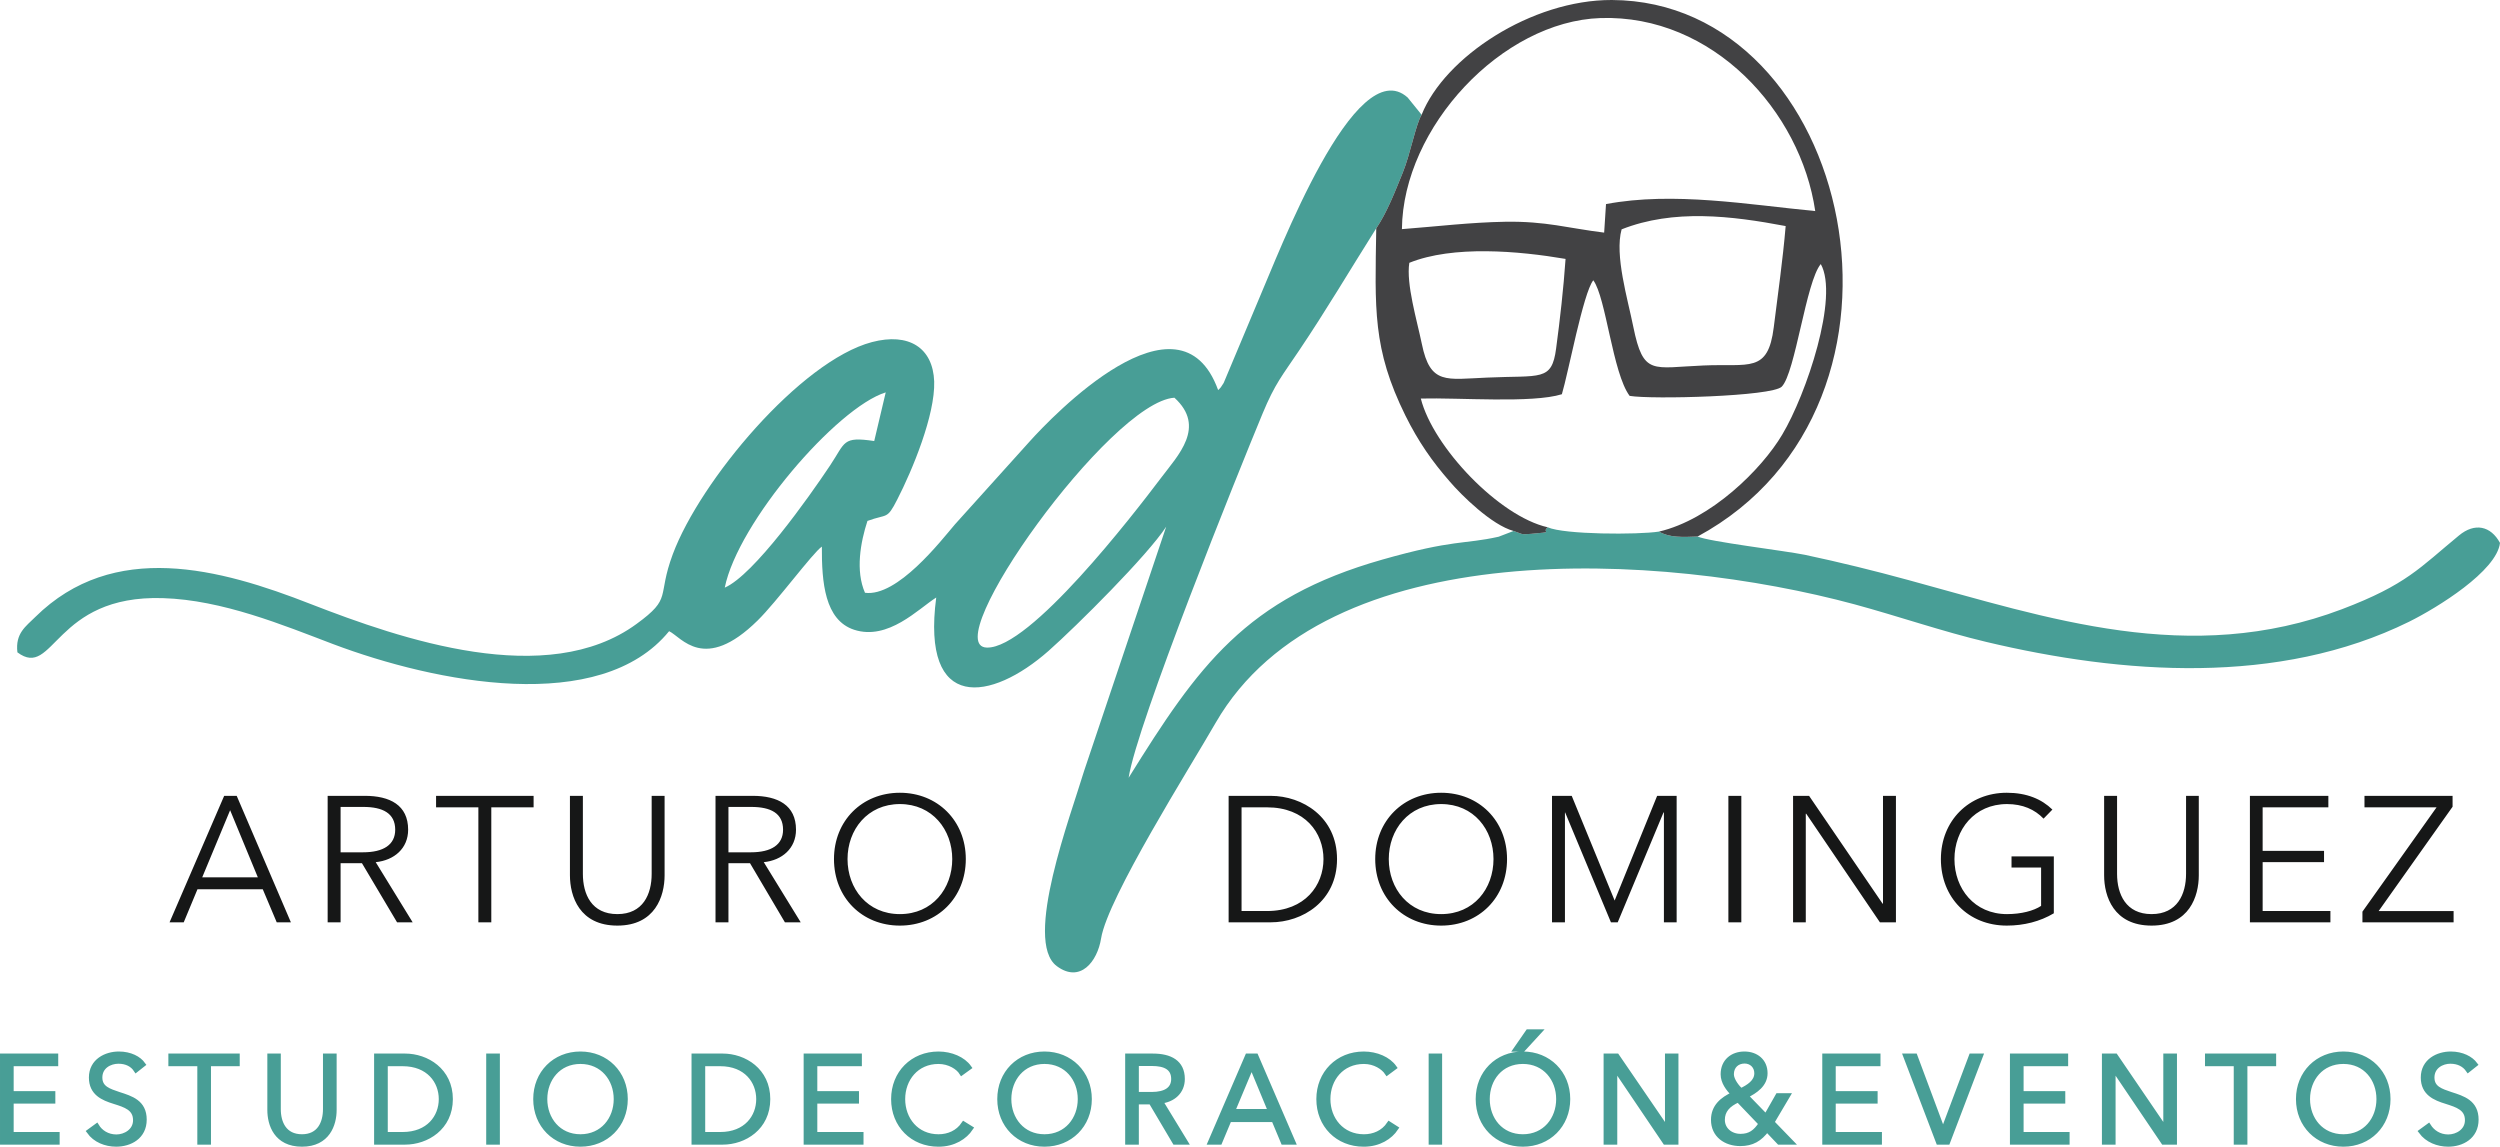 <?xml version="1.0" encoding="utf-8"?>
<!-- Generator: Adobe Illustrator 15.0.0, SVG Export Plug-In . SVG Version: 6.00 Build 0)  -->
<!DOCTYPE svg PUBLIC "-//W3C//DTD SVG 1.1//EN" "http://www.w3.org/Graphics/SVG/1.1/DTD/svg11.dtd">
<svg version="1.1" id="Layer_1" xmlns="http://www.w3.org/2000/svg" xmlns:xlink="http://www.w3.org/1999/xlink" x="0px" y="0px"
	 width="293.09px" height="134.434px" viewBox="0 0 293.09 134.434" enable-background="new 0 0 293.09 134.434"
	 xml:space="preserve">
<g>
	<path fill-rule="evenodd" clip-rule="evenodd" fill="#489E96" d="M137.684,46.626c3.756,3.418,0.41,6.764-1.54,9.364
		c-3.346,4.429-15.382,20.027-20.437,19.931C109.713,75.801,130.15,47.107,137.684,46.626L137.684,46.626z M84.967,68.893
		C86.508,61.238,98.11,47.782,103.839,46l-1.348,5.705c-3.755-0.554-3.346,0.12-5.175,2.864
		C94.813,58.325,88.386,67.4,84.967,68.893L84.967,68.893z M199.018,62.898c-1.732,0.073-3.321,0.145-4.525-0.578
		c-2.431,0.385-11.145,0.361-13.046-0.505c-0.818,0.674,0.963,0.505-1.95,0.771c-1.275,0.12-1.011,0-2.046-0.337l-1.758,0.674
		c-4.092,0.915-5.223,0.289-13.601,2.672c-16.055,4.55-21.616,12.47-29.776,25.588c0.963-6.307,12.806-35.722,15.695-42.679
		c1.492-3.587,2.311-4.453,4.26-7.366c3.274-4.863,5.826-9.219,9.075-14.371c1.252-1.829,2.215-4.333,3.105-6.523
		c0.891-2.167,1.518-5.633,2.215-6.789l-1.637-2.022c-6.162-5.512-15.189,18.463-17.355,23.422l-4.213,10.038
		c-0.361,0.578-0.313,0.506-0.649,0.842c-4.55-12.565-19.522,3.153-22.098,6.019l-8.762,9.725c-1.661,1.95-6.74,8.521-10.543,8.016
		c-1.131-2.576-0.53-5.921,0.289-8.425c2.359-0.866,2.263-0.096,3.491-2.503c1.781-3.466,4.453-9.917,4.333-13.841
		c-0.145-3.972-2.985-5.753-7.294-4.622c-8.377,2.215-20.148,16.272-23.35,24.866c-1.901,5.104,0,5.079-4.26,8.185
		c-10.495,7.679-27.586,1.781-38.178-2.335c-10.688-4.188-23.132-7.535-32.304,1.517c-1.107,1.106-2.359,1.901-2.094,4.141
		c4.309,3.225,4.26-6.765,17.067-6.355c6.98,0.217,14.058,3.153,19.955,5.393c12.012,4.525,31.317,8.376,39.381-1.517
		c1.444,0.674,4.092,4.935,10.375-1.252c2.214-2.167,6.451-7.919,7.534-8.666c-0.024,4.188,0.337,8.618,3.779,9.749
		c3.996,1.3,7.534-2.455,9.628-3.779c-1.781,13.528,6.451,12.18,13.167,6.259c3.322-2.938,11.627-11.218,13.793-14.563
		l-9.628,28.645c-1.541,5.152-7.149,19.932-3.202,22.869c2.744,2.046,4.766-0.53,5.199-3.25
		c0.771-4.767,10.447-20.075,13.432-25.275c12.95-22.411,52.332-19.979,74.887-13.889c5.224,1.42,10.278,3.177,15.43,4.404
		c15.983,3.804,34.302,5.176,49.587-2.358c3.347-1.661,10.279-5.946,10.664-9.244c-1.083-1.998-2.961-2.407-4.814-0.867
		c-4.598,3.779-6.114,5.753-13.721,8.642c-17.86,6.765-34.494,1.011-50.814-3.418c-4.045-1.107-8.064-2.094-12.133-2.96
		C209.225,64.56,200.318,63.5,199.018,62.898L199.018,62.898z"/>
	<path fill-rule="evenodd" clip-rule="evenodd" fill="#424244" d="M165.222,30.811c5.127-2.07,12.806-1.396,18.318-0.457
		c-0.24,3.442-0.65,7.101-1.107,10.495c-0.506,3.899-1.805,3.129-8.088,3.418c-4.79,0.192-6.668,0.891-7.655-3.948
		C166.112,37.527,164.836,33.291,165.222,30.811L165.222,30.811z M190.111,26.888c6.091-2.407,12.879-1.589,19.233-0.385
		c-0.337,3.996-0.914,7.992-1.396,11.867c-0.673,5.417-2.888,4.237-8.232,4.478c-5.994,0.24-7.053,1.252-8.232-4.525
		C190.834,35.072,189.27,29.92,190.111,26.888L190.111,26.888z M164.355,26.863c0.12-11.963,11.747-24.36,23.277-24.746
		c13.166-0.433,23.47,10.929,25.179,22.628c-7.8-0.747-16.634-2.312-24.529-0.819l-0.217,3.346
		c-4.285-0.529-6.788-1.348-11.578-1.275C172.348,26.069,168.447,26.551,164.355,26.863L164.355,26.863z M166.666,13.456
		c-0.697,1.156-1.324,4.622-2.215,6.789c-0.891,2.19-1.854,4.694-3.105,6.523c-0.145,9.436-0.457,14.106,3.419,21.954
		c1.54,3.105,3.178,5.416,5.175,7.703c1.396,1.637,4.935,5.127,7.511,5.825c1.035,0.337,0.771,0.458,2.046,0.337
		c2.913-0.265,1.132-0.096,1.95-0.771c-5.682-1.276-13.432-9.388-14.877-15.093c4.502-0.12,13.071,0.578,16.538-0.505
		c0.745-2.455,2.503-11.891,3.683-13.359c1.492,1.998,2.263,10.88,4.26,13.552c2.552,0.434,16.706,0.072,17.838-1.083
		c1.589-1.637,2.84-12.324,4.573-14.371c2.143,3.828-1.685,15.261-4.525,20.003c-2.407,4.068-8.353,9.942-14.443,11.362
		c1.204,0.722,2.793,0.65,4.525,0.578C227.711,47.373,217.217,0.12,188.956,0C179.545-0.024,169.361,6.691,166.666,13.456
		L166.666,13.456z"/>
	<path fill="#161717" d="M23.151,104.254h7.655l1.636,3.875h1.661L27.75,93.302h-1.469l-6.403,14.827h1.661L23.151,104.254z
		 M26.979,94.985l3.25,7.872h-6.523L26.979,94.985z M39.93,101.196h2.503l4.117,6.933h1.829l-4.333-7.053
		c2.167-0.217,3.803-1.613,3.803-3.804c0-2.888-2.142-3.971-5.079-3.971h-4.357v14.827h1.517V101.196z M39.93,94.601h2.672
		c2.238,0,3.731,0.723,3.731,2.672c0,1.758-1.372,2.648-3.779,2.648H39.93V94.601z M57.598,94.649h4.959v-1.348H51.123v1.348h4.959
		v13.479h1.516V94.649z M72.378,108.514c4.429,0,5.536-3.441,5.536-5.896v-9.315h-1.516v9.146c0,2.383-1.011,4.718-4.02,4.718
		c-3.033,0-4.044-2.335-4.044-4.718v-9.146h-1.517v9.315C66.817,105.072,67.924,108.514,72.378,108.514L72.378,108.514z
		 M85.4,101.196h2.528l4.092,6.933h1.854l-4.333-7.053c2.143-0.217,3.78-1.613,3.78-3.804c0-2.888-2.143-3.971-5.08-3.971h-4.356
		v14.827H85.4V101.196z M85.4,94.601h2.672c2.263,0,3.731,0.723,3.731,2.672c0,1.758-1.372,2.648-3.779,2.648H85.4V94.601z
		 M113.227,100.715c0-4.501-3.322-7.775-7.727-7.775c-4.429,0-7.728,3.274-7.728,7.775c0,4.525,3.298,7.799,7.728,7.799
		C109.905,108.514,113.227,105.24,113.227,100.715L113.227,100.715z M111.638,100.715c0,3.467-2.334,6.451-6.138,6.451
		c-3.804,0-6.139-2.984-6.139-6.451c0-3.442,2.335-6.45,6.139-6.45C109.304,94.265,111.638,97.272,111.638,100.715L111.638,100.715z
		 M144.039,108.129h4.935c3.707,0,7.774-2.455,7.774-7.414c0-4.935-4.067-7.413-7.774-7.413h-4.935V108.129z M145.555,94.649h2.985
		c4.478,0,6.62,3.008,6.62,6.065s-2.143,6.091-6.62,6.091h-2.985V94.649z M176.68,100.715c0-4.501-3.298-7.775-7.727-7.775
		c-4.405,0-7.728,3.274-7.728,7.775c0,4.525,3.322,7.799,7.728,7.799C173.382,108.514,176.68,105.24,176.68,100.715L176.68,100.715z
		 M175.092,100.715c0,3.467-2.312,6.451-6.139,6.451c-3.804,0-6.139-2.984-6.139-6.451c0-3.442,2.335-6.45,6.139-6.45
		C172.78,94.265,175.092,97.272,175.092,100.715L175.092,100.715z M184.263,93.302h-2.312v14.827h1.517V95.251h0.024l5.368,12.878
		h0.794l5.368-12.878h0.048v12.878h1.493V93.302h-2.287l-4.982,12.275l0,0L184.263,93.302z M204.146,93.302h-1.517v14.827h1.517
		V93.302z M212.089,93.302h-1.877v14.827h1.491V95.396h0.049l8.642,12.733h1.878V93.302h-1.517v12.637h-0.049L212.089,93.302z
		 M240.614,94.913c-1.252-1.227-3.01-1.974-5.344-1.974c-4.43,0-7.728,3.274-7.728,7.775c0,4.525,3.226,7.799,7.728,7.799
		c1.997,0,3.899-0.48,5.512-1.443v-6.669h-4.959v1.301h3.467v4.501c-0.867,0.578-2.335,0.963-3.996,0.963
		c-3.827,0-6.162-2.984-6.162-6.451c0-3.442,2.335-6.45,6.162-6.45c1.83,0,3.249,0.625,4.284,1.709L240.614,94.913z
		 M252.241,108.514c4.428,0,5.536-3.441,5.536-5.896v-9.315h-1.493v9.146c0,2.383-1.035,4.718-4.043,4.718
		c-3.01,0-4.045-2.335-4.045-4.718v-9.146h-1.517v9.315C246.68,105.072,247.787,108.514,252.241,108.514L252.241,108.514z
		 M265.263,101.076h7.198v-1.324h-7.198v-5.103h7.704v-1.348h-9.196v14.827h9.437v-1.323h-7.944V101.076z M287.529,93.302h-10.327
		v1.348h8.45l-8.69,12.229v1.251h10.688v-1.323h-8.786l8.666-12.229V93.302z"/>
	<path fill-rule="evenodd" clip-rule="evenodd" fill="#489E96" stroke="#489E96" stroke-width="0.567" stroke-miterlimit="10" d="
		M1.319,129.095h4.886v-0.891H1.319v-3.49h5.224v-0.915H0.284v10.111H6.71v-0.915H1.319V129.095z M16.772,124.787
		c-0.481-0.675-1.492-1.229-2.84-1.229c-1.492,0-3.226,0.818-3.226,2.769c0,1.829,1.372,2.407,2.696,2.816
		c1.3,0.409,2.479,0.771,2.479,2.19c0,1.275-1.204,1.95-2.239,1.95c-1.059,0-1.877-0.555-2.311-1.275l-0.891,0.649
		c0.723,1.011,1.95,1.492,3.178,1.492c1.613,0,3.298-0.866,3.298-2.889c0-2.046-1.565-2.503-2.985-2.961
		c-1.131-0.385-2.215-0.697-2.215-1.974c0-1.3,1.156-1.901,2.167-1.901c0.963,0,1.661,0.385,2.07,1.011L16.772,124.787z
		 M24.451,124.714h3.37v-0.915h-7.799v0.915h3.394v9.196h1.035V124.714z M35.404,134.15c3.009,0,3.779-2.335,3.779-4.02v-6.332
		h-1.035v6.235c0,1.612-0.698,3.226-2.744,3.226c-2.07,0-2.768-1.613-2.768-3.226v-6.235h-1.011v6.332
		C31.625,131.815,32.371,134.15,35.404,134.15L35.404,134.15z M44.142,133.91h3.346c2.527,0,5.32-1.686,5.32-5.056
		s-2.792-5.056-5.32-5.056h-3.346V133.91z M45.177,124.714h2.022c3.057,0,4.525,2.047,4.525,4.141s-1.468,4.141-4.525,4.141h-2.022
		V124.714z M58.32,123.799h-1.036v10.111h1.036V123.799z M73.316,128.854c0-3.057-2.263-5.296-5.271-5.296s-5.248,2.239-5.248,5.296
		s2.239,5.296,5.248,5.296S73.316,131.911,73.316,128.854L73.316,128.854z M72.233,128.854c0,2.359-1.589,4.405-4.188,4.405
		c-2.576,0-4.165-2.046-4.165-4.405s1.589-4.405,4.165-4.405C70.645,124.449,72.233,126.495,72.233,128.854L72.233,128.854z
		 M81.356,133.91h3.37c2.527,0,5.295-1.686,5.295-5.056s-2.768-5.056-5.295-5.056h-3.37V133.91z M82.392,124.714h2.046
		c3.033,0,4.501,2.047,4.501,4.141s-1.468,4.141-4.501,4.141h-2.046V124.714z M95.535,129.095h4.886v-0.891h-4.886v-3.49h5.224
		v-0.915H94.5v10.111h6.452v-0.915h-5.417V129.095z M112.986,131.768c-0.698,1.034-1.805,1.492-2.96,1.492
		c-2.6,0-4.189-2.046-4.189-4.405s1.589-4.405,4.189-4.405c1.276,0,2.311,0.675,2.72,1.324l0.866-0.626
		c-0.698-0.986-2.118-1.589-3.586-1.589c-3.033,0-5.272,2.239-5.272,5.296s2.215,5.296,5.272,5.296c1.805,0,3.105-0.866,3.779-1.877
		L112.986,131.768z M127.718,128.854c0-3.057-2.263-5.296-5.272-5.296c-3.008,0-5.247,2.239-5.247,5.296s2.239,5.296,5.247,5.296
		C125.456,134.15,127.718,131.911,127.718,128.854L127.718,128.854z M126.635,128.854c0,2.359-1.589,4.405-4.189,4.405
		c-2.575,0-4.164-2.046-4.164-4.405s1.589-4.405,4.164-4.405C125.046,124.449,126.635,126.495,126.635,128.854L126.635,128.854z
		 M133.23,129.191h1.709l2.792,4.719h1.252l-2.937-4.815c1.468-0.144,2.575-1.106,2.575-2.6c0-1.974-1.468-2.696-3.466-2.696h-2.961
		v10.111h1.035V129.191z M133.23,124.69h1.83c1.517,0,2.527,0.481,2.527,1.805c0,1.204-0.938,1.806-2.576,1.806h-1.781V124.69z
		 M144.111,131.262h5.223l1.107,2.648h1.156l-4.357-10.111h-0.987l-4.357,10.111h1.107L144.111,131.262z M146.735,124.955
		l2.214,5.344h-4.453L146.735,124.955z M162.862,131.768c-0.698,1.034-1.805,1.492-2.96,1.492c-2.6,0-4.213-2.046-4.213-4.405
		s1.589-4.405,4.213-4.405c1.275,0,2.286,0.675,2.72,1.324l0.843-0.626c-0.698-0.986-2.095-1.589-3.587-1.589
		c-3.01,0-5.271,2.239-5.271,5.296s2.214,5.296,5.271,5.296c1.806,0,3.104-0.866,3.779-1.877L162.862,131.768z M168.784,123.799
		h-1.011v10.111h1.011V123.799z M183.805,128.854c0-3.057-2.263-5.296-5.271-5.296s-5.247,2.239-5.247,5.296
		s2.238,5.296,5.247,5.296S183.805,131.911,183.805,128.854L183.805,128.854z M182.722,128.854c0,2.359-1.589,4.405-4.188,4.405
		s-4.164-2.046-4.164-4.405s1.564-4.405,4.164-4.405S182.722,126.495,182.722,128.854L182.722,128.854z M180.436,120.959h-1.301
		l-1.42,2.047h0.843L180.436,120.959z M189.559,123.799h-1.276v10.111h1.035v-8.69h0.024l5.873,8.69h1.276v-10.111h-1.012v8.618
		h-0.024L189.559,123.799z M209.586,128.445h-1.155l-1.396,2.455l-2.358-2.431c1.131-0.554,2.262-1.324,2.262-2.647
		c0-1.445-1.083-2.264-2.432-2.264c-1.396,0-2.503,0.867-2.503,2.384c0,0.914,0.602,1.709,1.228,2.334
		c-1.323,0.603-2.359,1.469-2.359,3.01c0,1.806,1.445,2.792,3.154,2.792c1.371,0,2.286-0.529,3.129-1.661l1.42,1.493h1.421
		l-2.263-2.336L209.586,128.445z M205.951,125.822c0,1.034-0.963,1.612-1.854,2.046c-0.385-0.337-1.107-1.204-1.107-1.926
		c0-0.938,0.649-1.541,1.54-1.541C205.324,124.401,205.951,124.979,205.951,125.822L205.951,125.822z M206.457,131.743
		c-0.65,0.986-1.301,1.469-2.408,1.469c-1.155,0-2.117-0.771-2.117-1.926c0-1.083,0.648-1.806,1.854-2.335L206.457,131.743z
		 M214.93,129.095h4.911v-0.891h-4.911v-3.49h5.247v-0.915h-6.258v10.111h6.427v-0.915h-5.416V129.095z M224.51,123.799h-1.107
		l3.852,10.111h1.084l3.851-10.111h-1.083l-3.298,8.787h-0.024L224.51,123.799z M236.955,129.095h4.887v-0.891h-4.887v-3.49h5.223
		v-0.915h-6.258v10.111h6.428v-0.915h-5.393V129.095z M248.004,123.799h-1.3v10.111h1.035v-8.69h0.024l5.873,8.69h1.3v-10.111
		h-1.035v8.618h-0.024L248.004,123.799z M263.193,124.714h3.369v-0.915h-7.774v0.915h3.37v9.196h1.035V124.714z M279.971,128.854
		c0-3.057-2.238-5.296-5.247-5.296c-3.01,0-5.271,2.239-5.271,5.296s2.262,5.296,5.271,5.296
		C277.732,134.15,279.971,131.911,279.971,128.854L279.971,128.854z M278.888,128.854c0,2.359-1.565,4.405-4.164,4.405
		c-2.6,0-4.188-2.046-4.188-4.405s1.589-4.405,4.188-4.405C277.322,124.449,278.888,126.495,278.888,128.854L278.888,128.854z
		 M290.178,124.787c-0.506-0.675-1.518-1.229-2.864-1.229c-1.493,0-3.227,0.818-3.227,2.769c0,1.829,1.372,2.407,2.721,2.816
		c1.275,0.409,2.455,0.771,2.455,2.19c0,1.275-1.204,1.95-2.239,1.95c-1.059,0-1.854-0.555-2.311-1.275l-0.891,0.649
		c0.746,1.011,1.974,1.492,3.201,1.492c1.589,0,3.274-0.866,3.274-2.889c0-2.046-1.565-2.503-2.984-2.961
		c-1.133-0.385-2.191-0.697-2.191-1.974c0-1.3,1.155-1.901,2.143-1.901c0.963,0,1.66,0.385,2.095,1.011L290.178,124.787z"/>
</g>
</svg>
